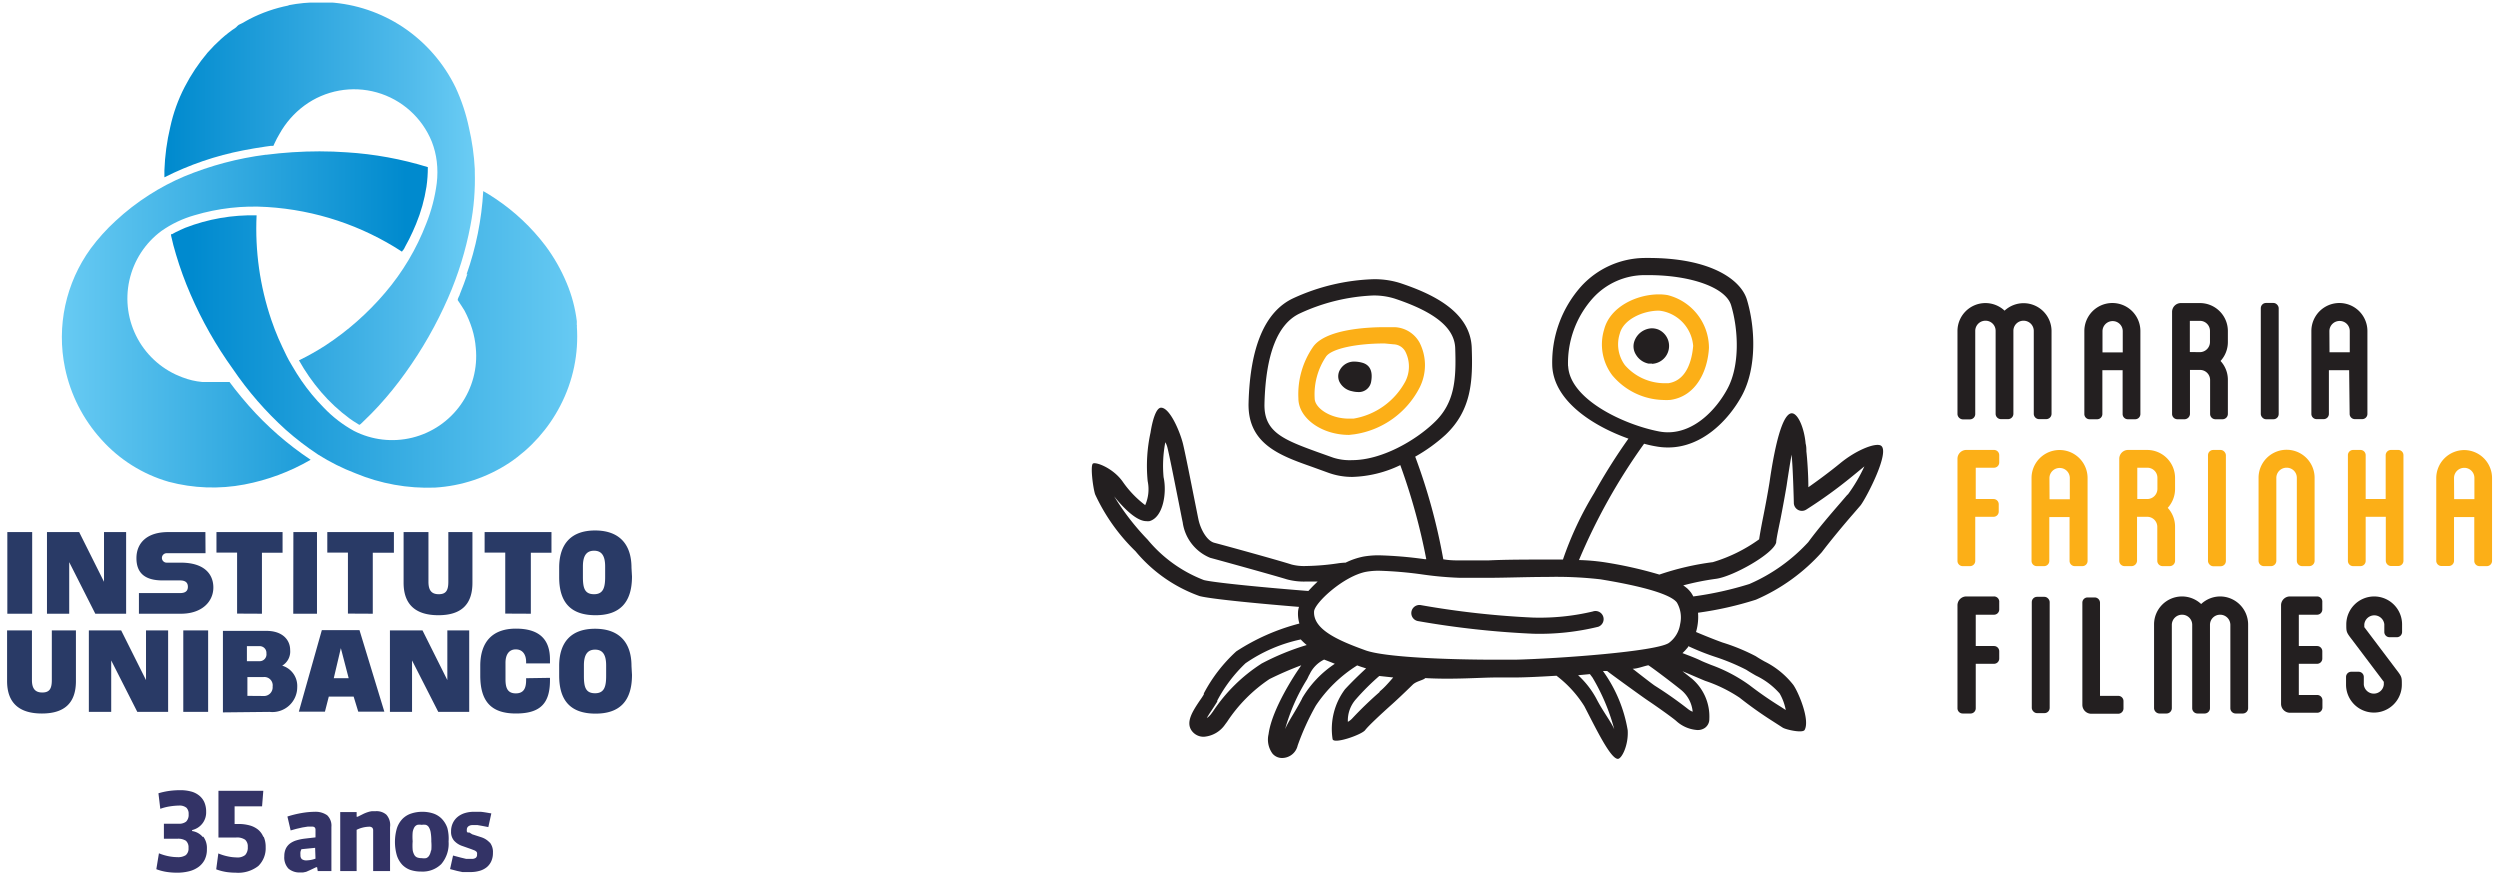 <svg id="Layer_1" data-name="Layer 1" xmlns="http://www.w3.org/2000/svg" xmlns:xlink="http://www.w3.org/1999/xlink" width="201.19" height="70.39" viewBox="0 0 201.19 70.39"><defs><style>.cls-1{fill:none;}.cls-2{fill:#336;}.cls-3{clip-path:url(#clip-path);}.cls-4{fill:url(#linear-gradient);}.cls-5{clip-path:url(#clip-path-2);}.cls-6{fill:url(#linear-gradient-2);}.cls-7{clip-path:url(#clip-path-3);}.cls-8{fill:url(#linear-gradient-3);}.cls-9{fill:#293a66;}.cls-10{fill:#231f20;}.cls-11{fill:#fcaf17;}</style><clipPath id="clip-path"><path class="cls-1" d="M46.41,26c.06.48,0,.29,0,0h0m0,0c0-.06,0-.11,0-.17l0,.17m0-.18h0m0,0h0m0-.28,0-.19,0,.19m0-.19h0m0,0h0m0,0h0m-8.79-3.32c-.19.56-.4,1.12-.62,1.66,0,.06-.05.12-.08.19l-.08.19,0,.09.08.12c.16.24.32.48.47.73A8.82,8.82,0,0,1,38,26.48,7,7,0,0,1,38.29,28a6.76,6.76,0,0,1-9.8,6.68,10,10,0,0,1-2.43-1.87,16.13,16.13,0,0,1-1.81-2.19c-.26-.38-.51-.78-.74-1.18s-.32-.53-.44-.79c-.22-.46-.46-.94-.66-1.41s-.41-1-.58-1.51a22.81,22.81,0,0,1-1.18-8.4,14.91,14.91,0,0,0-5.74,1c-.26.11-.51.23-.76.35l-.13.07-.16.09-.09,0s0,.08,0,.13c.11.51.24,1,.4,1.53a27.78,27.78,0,0,0,1.16,3.18,32.11,32.11,0,0,0,3.4,6A27.3,27.3,0,0,0,23,34.59a23.25,23.25,0,0,0,2.61,2,17.09,17.09,0,0,0,3,1.5A15.15,15.15,0,0,0,35,39.24a12.2,12.2,0,0,0,6-2,12.37,12.37,0,0,0,4.09-4.59,12,12,0,0,0,1.33-6.43c0-.05,0-.11,0-.16l0-.19h0l0-.27,0,.25a11.44,11.44,0,0,0-.82-3.08,14,14,0,0,0-1.71-3,16.66,16.66,0,0,0-4-3.77c-.32-.22-.66-.43-1-.62a24.23,24.23,0,0,1-1.35,6.72"/></clipPath><linearGradient id="linear-gradient" x1="-447.33" y1="240.33" x2="-446.22" y2="240.33" gradientTransform="matrix(29.64, 0, 0, -29.64, 13274.32, 7151.6)" gradientUnits="userSpaceOnUse"><stop offset="0" stop-color="#008acf"/><stop offset="1" stop-color="#6dcef5"/></linearGradient><clipPath id="clip-path-2"><path class="cls-1" d="M38.21,13.65s0,.1,0,.15c0-.14,0-.28,0-.42,0,.09,0,.18,0,.27M23.23.44a11.89,11.89,0,0,0-3.14,1.09c-.2.1-.39.22-.59.33L19.21,2A1.38,1.38,0,0,0,19,2.2a2.41,2.41,0,0,1-.29.2l-.32.24q-.3.23-.59.49a13.31,13.31,0,0,0-1.09,1.1A14.86,14.86,0,0,0,14.86,7a13,13,0,0,0-1.16,3.23,17.83,17.83,0,0,0-.47,3.48c0,.19,0,.37,0,.56a24.28,24.28,0,0,1,6.35-2.17c.59-.11,1.18-.22,1.77-.3l.43-.06.22,0,.1-.22a7.41,7.41,0,0,1,.39-.74,7.15,7.15,0,0,1,2-2.28,6.75,6.75,0,0,1,10.26,2.9A6.49,6.49,0,0,1,35.15,13a7.41,7.41,0,0,1,0,1.73A13.3,13.3,0,0,1,34.3,18,19.1,19.1,0,0,1,31,23.55a22.48,22.48,0,0,1-4.84,4.27A20.83,20.83,0,0,1,24.06,29a15.66,15.66,0,0,0,1.78,2.55,13.83,13.83,0,0,0,2.28,2.12c.21.16.44.3.67.44a.51.51,0,0,0,.14.08s.08-.06.1-.07l.31-.3c.39-.37.76-.75,1.12-1.14A28.44,28.44,0,0,0,32.63,30a33,33,0,0,0,3.42-6,27.2,27.2,0,0,0,1.81-5.85,19.67,19.67,0,0,0,.35-4.34v0c0-.06,0-.13,0-.2a18.85,18.85,0,0,0-.47-3.33,15,15,0,0,0-1.08-3.25,12.3,12.3,0,0,0-4.22-4.84,12.11,12.11,0,0,0-5.92-2l-.85,0a12.44,12.44,0,0,0-2.45.23"/></clipPath><linearGradient id="linear-gradient-2" x1="-442.61" y1="242.02" x2="-441.5" y2="242.02" gradientTransform="matrix(22.66, 0, 0, -22.66, 10042.98, 5501.67)" gradientUnits="userSpaceOnUse"><stop offset="0" stop-color="#008ace"/><stop offset="0" stop-color="#008ace"/><stop offset="0.78" stop-color="#51bbeb"/><stop offset="1" stop-color="#6dcef5"/></linearGradient><clipPath id="clip-path-3"><path class="cls-1" d="M21.4,12.45a25.65,25.65,0,0,0-6.58,1.75A18.84,18.84,0,0,0,12,15.69,18.94,18.94,0,0,0,9.3,17.78a15.68,15.68,0,0,0-2,2.22,12.16,12.16,0,0,0-2.07,9.61,12.26,12.26,0,0,0,2.92,5.75,11.58,11.58,0,0,0,5.42,3.41,13.72,13.72,0,0,0,6.1.22A16.9,16.9,0,0,0,25,37l0,0L25,37a25.41,25.41,0,0,1-5-4.37c-.37-.43-.74-.86-1.09-1.31l-.38-.5-.06-.08h-.11l-.19,0-.29,0c-.54,0-1.07,0-1.61,0a5.85,5.85,0,0,1-1.58-.37A6.76,6.76,0,0,1,13,18.58a8.86,8.86,0,0,1,2.66-1.26,16.72,16.72,0,0,1,5.85-.66,22.39,22.39,0,0,1,10.85,3.6c0-.06,0-.07.07-.11a1.41,1.41,0,0,0,.18-.31c.11-.2.22-.4.32-.6q.3-.6.55-1.21a13.09,13.09,0,0,0,.84-3,10.58,10.58,0,0,0,.11-1.58h0a28,28,0,0,0-6.51-1.19q-1.1-.08-2.2-.08a34.14,34.14,0,0,0-4.34.28"/></clipPath><linearGradient id="linear-gradient-3" x1="-445.69" y1="240.92" x2="-444.59" y2="240.92" gradientTransform="matrix(26.74, 0, 0, -26.74, 11921.33, 6467.08)" gradientUnits="userSpaceOnUse"><stop offset="0" stop-color="#6dcef5"/><stop offset="0.99" stop-color="#008ace"/><stop offset="1" stop-color="#008ace"/></linearGradient></defs><title>logos-unibanco-maria copy</title><path class="cls-2" d="M39.41,67.81a1.56,1.56,0,0,0-.67-.43L38,67.14,37.78,67,37.64,67a.2.2,0,0,1-.07-.09.34.34,0,0,1,0-.12.33.33,0,0,1,.11-.28A.54.54,0,0,1,38,66.4h.19l.24,0,.35.06.52.1.24-1.1c-.35-.06-.63-.11-.85-.13l-.56,0a2.46,2.46,0,0,0-.71.1,1.72,1.72,0,0,0-.58.3,1.45,1.45,0,0,0-.39.49,1.54,1.54,0,0,0-.15.69,1.07,1.07,0,0,0,.24.74,1.55,1.55,0,0,0,.66.43l.71.25.26.1a.6.6,0,0,1,.15.09.24.24,0,0,1,.07.11.48.48,0,0,1,0,.14.3.3,0,0,1-.11.27.53.53,0,0,1-.3.08h-.19l-.27,0-.42-.1-.64-.17-.24,1.09.57.15.42.09.34,0h.31a2.6,2.6,0,0,0,.74-.1,1.6,1.6,0,0,0,.57-.29,1.32,1.32,0,0,0,.37-.49,1.59,1.59,0,0,0,.13-.67,1.23,1.23,0,0,0-.25-.83m-4.74.66a1.1,1.1,0,0,1-.15.41.47.47,0,0,1-.24.19,1.12,1.12,0,0,1-.35,0,1.06,1.06,0,0,1-.35-.05.46.46,0,0,1-.24-.2,1.14,1.14,0,0,1-.14-.41,4.36,4.36,0,0,1,0-.7,4.16,4.16,0,0,1,0-.72,1.12,1.12,0,0,1,.14-.41.47.47,0,0,1,.24-.19,1.05,1.05,0,0,1,.34,0,1.17,1.17,0,0,1,.34,0,.44.44,0,0,1,.24.19,1.16,1.16,0,0,1,.15.42,4,4,0,0,1,.05.73,4.12,4.12,0,0,1,0,.7M36,66.63a2,2,0,0,0-.46-.75,1.73,1.73,0,0,0-.69-.42,2.78,2.78,0,0,0-.86-.13,2.82,2.82,0,0,0-.9.14,1.75,1.75,0,0,0-.7.43,2,2,0,0,0-.45.76,3.92,3.92,0,0,0,0,2.19,2,2,0,0,0,.44.75A1.73,1.73,0,0,0,33,70a2.71,2.71,0,0,0,.9.14,2.14,2.14,0,0,0,1.61-.6,2.52,2.52,0,0,0,.59-1.82A3.36,3.36,0,0,0,36,66.63M31.39,70.1V66.56a1.25,1.25,0,0,0-.3-1,1.2,1.2,0,0,0-.84-.28l-.3,0a1.84,1.84,0,0,0-.33.07,2.92,2.92,0,0,0-.38.15l-.46.23h-.08v-.38H27.38V70.1h1.32V66.78a2.41,2.41,0,0,1,1-.25.36.36,0,0,1,.26.08.33.33,0,0,1,.07.23V70.1Zm-6-1a2.26,2.26,0,0,1-.7.14.61.61,0,0,1-.4-.1.42.42,0,0,1-.11-.33,1.17,1.17,0,0,1,0-.25.85.85,0,0,1,.08-.22l1.1-.11Zm1.28,1V66.55a1.16,1.16,0,0,0-.34-.94,1.62,1.62,0,0,0-1-.28,6.28,6.28,0,0,0-1,.09,8.41,8.41,0,0,0-1.2.29l.26,1.12.47-.13.48-.11.44-.07.33,0c.19,0,.28.09.28.26v.61l-.87.1a3.82,3.82,0,0,0-.67.14,1.68,1.68,0,0,0-.52.26,1.12,1.12,0,0,0-.33.41,1.4,1.4,0,0,0-.12.6,1.32,1.32,0,0,0,.33,1,1.38,1.38,0,0,0,1,.31h.19l.24-.05L25,70l.44-.21h.08l.05.31Zm-5.49-2.78a1.46,1.46,0,0,0-.43-.57,1.87,1.87,0,0,0-.68-.33,3.35,3.35,0,0,0-.89-.11h-.3V64.89h2.21l.1-1.25H17.58V67.4l.32,0,.38,0H19a1.14,1.14,0,0,1,.73.18.72.72,0,0,1,.21.58.88.88,0,0,1-.21.65A1,1,0,0,1,19,69a3.44,3.44,0,0,1-.66-.08,4,4,0,0,1-.77-.24l-.17,1.28a4.05,4.05,0,0,0,.85.22,5.4,5.4,0,0,0,.72.05,2.63,2.63,0,0,0,1.82-.54,2,2,0,0,0,.59-1.52,2,2,0,0,0-.15-.81m-4.91,0a1.37,1.37,0,0,0-.86-.48v-.08a1.45,1.45,0,0,0,1.13-1.47,1.88,1.88,0,0,0-.15-.78A1.44,1.44,0,0,0,16,64a1.72,1.72,0,0,0-.65-.31,3.32,3.32,0,0,0-.83-.1,7,7,0,0,0-.83.05,5.74,5.74,0,0,0-.94.2l.15,1.25a4.16,4.16,0,0,1,.8-.2,5.09,5.09,0,0,1,.68-.06A.89.89,0,0,1,15,65a.67.67,0,0,1,.18.52.77.77,0,0,1-.2.6.9.9,0,0,1-.6.17H13.19v1.21h1.07a1.15,1.15,0,0,1,.7.16.7.7,0,0,1,.21.58.68.68,0,0,1-.22.58,1.14,1.14,0,0,1-.67.16,3.81,3.81,0,0,1-.69-.07,4.08,4.08,0,0,1-.8-.24l-.21,1.28a4.09,4.09,0,0,0,.84.22,5.55,5.55,0,0,0,.78.06,3.89,3.89,0,0,0,1-.11,2.18,2.18,0,0,0,.76-.34,1.66,1.66,0,0,0,.51-.59,1.85,1.85,0,0,0,.18-.86,1.53,1.53,0,0,0-.29-1"/><g class="cls-3"><rect class="cls-4" x="13.71" y="15.34" width="32.89" height="24.02"/></g><g class="cls-5"><rect class="cls-6" x="13.22" y="0.21" width="25.05" height="34"/></g><g class="cls-7"><rect class="cls-8" x="4.75" y="12.17" width="29.72" height="27.18"/></g><path class="cls-9" d="M50.82,45.69c0-1.91-1-3-2.93-3S45,43.78,45,45.69v.76c0,2.1,1,3.06,2.93,3.06s2.93-1,2.93-3.12ZM.59,49.39h2V42.82h-2Zm15.94-6.57h-3c-1.72,0-2.55.89-2.55,2.1s.7,1.79,2.1,1.79h1.4c.38,0,.64.13.64.51s-.25.51-.64.51H11.18v1.66h3.38c1.72,0,2.61-1,2.61-2.11s-.77-2-2.61-2H13.41a.38.38,0,1,1,0-.76h3.13Zm7.07,6.57h1.91V42.82H23.61Zm19.12,0V44.48h1.66V42.82H39v1.65h1.66v4.91ZM30,49.39V44.48H31.7V42.82H26.34v1.65H28v4.91Zm-8.92,0V44.48h1.66V42.82H17.42v1.65h1.66v4.91Zm15-6.57v4c0,.7-.19,1-.77,1s-.83-.31-.83-1v-4h-2V46.9c0,1.78,1,2.61,2.8,2.61s2.74-.83,2.74-2.61V42.82Zm11.73,5c-.77,0-.9-.51-.9-1.4v-.83c0-.83.26-1.27.9-1.27s.89.45.89,1.27v.83c0,.83-.13,1.4-.89,1.4M7.67,49.39h2.48V42.82H8.37v4l-2-4H3.78v6.57H5.57V45.24ZM50.82,53.6c0-1.91-1-3-2.93-3S45,51.68,45,53.6v.77c0,2.1,1,3.06,2.93,3.06s2.93-1,2.93-3.12ZM21.69,57.29a2,2,0,0,0,2.23-2,1.7,1.7,0,0,0-1.21-1.72,1.33,1.33,0,0,0,.64-1.27c0-.76-.57-1.53-1.91-1.53h-3.5v6.56Zm-6.94,0h2V50.73h-2ZM4.17,50.73v4c0,.7-.19,1-.77,1s-.83-.33-.83-1v-4h-2v4.08c0,1.78,1,2.61,2.8,2.61s2.74-.83,2.74-2.61V50.73Zm17.27,1.85a.55.55,0,0,1-.57.63h-1V52h1a.54.54,0,0,1,.57.58m6.62,2H26.86l.57-2.42Zm19.83,1.21c-.77,0-.9-.51-.9-1.4v-.84c0-.82.26-1.27.9-1.27s.89.45.89,1.27v.84c0,.83-.13,1.4-.89,1.4m-5.55-1.21v.13c0,.57-.12,1.09-.83,1.09s-.83-.51-.83-1.15V53.34c0-.63.26-1.08.83-1.08s.83.45.83,1v.13h1.92v-.32c0-1.59-.83-2.48-2.74-2.48s-2.87,1.09-2.87,3v.77c0,2.1.89,3.06,2.87,3.06s2.74-.83,2.74-2.68v-.19ZM11.05,57.29h2.48V50.73H11.75v4l-2-4H7.15v6.56H8.95V53.15Zm24.22,0h2.49V50.73H36v4l-2-4H31.38v6.56h1.78V53.15ZM19.91,56V54.49h1.27a.67.67,0,0,1,.76.76.7.7,0,0,1-.76.76Zm8.92,1.27h2.1l-2-6.56H25.9l-1.85,6.56h2.1l.31-1.21h2Z"/><path class="cls-10" d="M163.67,33.31a.43.43,0,0,0,.42.42h.59a.43.43,0,0,0,.42-.42V26.62A2.25,2.25,0,0,0,161.32,25a2.25,2.25,0,0,0-3.79,1.64v6.69a.45.45,0,0,0,.42.42h.59a.43.43,0,0,0,.42-.42V26.62a.82.82,0,0,1,.83-.81.81.81,0,0,1,.81.81v6.69a.43.43,0,0,0,.42.42h.59a.43.43,0,0,0,.42-.42V26.62a.81.81,0,0,1,.81-.81.82.82,0,0,1,.83.81Z"/><path class="cls-10" d="M168.18,33.74h.59a.42.42,0,0,0,.42-.42V29.79h1.63v3.53a.42.42,0,0,0,.42.42h.59a.42.42,0,0,0,.42-.42V26.64a2.25,2.25,0,0,0-4.51,0v6.67A.42.42,0,0,0,168.18,33.74Zm1.84-7.9a.81.81,0,0,1,.81.81v1.71h-1.63V26.64A.82.82,0,0,1,170,25.84Z"/><path class="cls-10" d="M175.23,33.74h.59a.45.45,0,0,0,.42-.42V29.77h.81a.81.81,0,0,1,.81.81v2.74a.43.43,0,0,0,.42.42h.59a.43.43,0,0,0,.42-.42V30.58a2.22,2.22,0,0,0-.59-1.53,2.25,2.25,0,0,0,.59-1.54v-.88a2.25,2.25,0,0,0-2.24-2.24h-1.53a.71.71,0,0,0-.72.72v8.22A.43.43,0,0,0,175.23,33.74Zm1-5.41V25.82h.81a.81.81,0,0,1,.81.81v.88a.82.82,0,0,1-.81.83Z"/><rect class="cls-10" x="181.94" y="24.38" width="1.44" height="9.36" rx="0.42" ry="0.42"/><path class="cls-10" d="M189.09,33.31a.42.42,0,0,0,.42.42h.59a.42.42,0,0,0,.42-.42V26.64a2.25,2.25,0,0,0-4.51,0v6.67a.42.42,0,0,0,.42.42H187a.42.42,0,0,0,.42-.42V29.79h1.63Zm-1.63-6.67a.82.82,0,0,1,.83-.81.81.81,0,0,1,.81.81v1.71h-1.63Z"/><path class="cls-11" d="M160.44,36.21h-2.19a.71.71,0,0,0-.72.72v8.21a.42.42,0,0,0,.42.42h.59a.42.42,0,0,0,.42-.42V41.59h1.47a.42.42,0,0,0,.42-.42v-.59a.42.42,0,0,0-.42-.42H159V37.64h1.47a.42.42,0,0,0,.42-.42v-.59A.42.42,0,0,0,160.44,36.21Z"/><path class="cls-11" d="M168,45.14V38.47a2.25,2.25,0,0,0-4.51,0v6.67a.42.42,0,0,0,.42.42h.59a.42.42,0,0,0,.42-.42V41.61h1.63v3.53a.42.42,0,0,0,.42.42h.59A.42.42,0,0,0,168,45.14Zm-3.07-6.67a.82.82,0,0,1,.83-.81.81.81,0,0,1,.81.81v1.71h-1.63Z"/><path class="cls-11" d="M173.61,42.4v2.74a.43.43,0,0,0,.42.42h.59a.43.43,0,0,0,.42-.42V42.4a2.22,2.22,0,0,0-.59-1.53,2.25,2.25,0,0,0,.59-1.54v-.88a2.25,2.25,0,0,0-2.24-2.24h-1.53a.71.71,0,0,0-.72.72v8.21a.43.43,0,0,0,.42.42h.59a.45.45,0,0,0,.42-.42V41.59h.81A.81.81,0,0,1,173.61,42.4Zm-.81-2.24H172V37.64h.81a.81.81,0,0,1,.81.81v.88A.82.82,0,0,1,172.81,40.16Z"/><rect class="cls-11" x="177.69" y="36.21" width="1.44" height="9.36" rx="0.42" ry="0.42"/><path class="cls-11" d="M184.84,38.45v6.69a.43.43,0,0,0,.42.42h.59a.43.43,0,0,0,.42-.42V38.45a2.25,2.25,0,0,0-4.51,0v6.69a.43.43,0,0,0,.42.42h.59a.43.43,0,0,0,.42-.42V38.45a.82.82,0,0,1,.83-.81A.81.81,0,0,1,184.84,38.45Z"/><path class="cls-11" d="M193,36.21h-.59a.43.43,0,0,0-.42.42v3.53h-1.61V36.63a.42.42,0,0,0-.42-.42h-.59a.42.42,0,0,0-.42.42v8.51a.42.42,0,0,0,.42.42h.59a.42.42,0,0,0,.42-.42V41.59H192v3.54a.43.43,0,0,0,.42.42H193a.42.42,0,0,0,.42-.42V36.63A.42.42,0,0,0,193,36.21Z"/><path class="cls-11" d="M198.32,36.22a2.26,2.26,0,0,0-2.26,2.24v6.67a.42.42,0,0,0,.42.42h.59a.42.42,0,0,0,.42-.42V41.61h1.63v3.53a.42.42,0,0,0,.42.42h.59a.42.42,0,0,0,.42-.42V38.47A2.25,2.25,0,0,0,198.32,36.22Zm-.83,2.24a.82.82,0,0,1,.83-.81.81.81,0,0,1,.81.81v1.71h-1.63Z"/><path class="cls-10" d="M160.44,48h-2.19a.71.71,0,0,0-.72.72V57a.42.42,0,0,0,.42.42h.59A.42.42,0,0,0,159,57V53.42h1.47a.42.42,0,0,0,.42-.42v-.59a.42.42,0,0,0-.42-.42H159V49.47h1.47a.42.42,0,0,0,.42-.42v-.59A.42.42,0,0,0,160.44,48Z"/><rect class="cls-10" x="163.51" y="48.03" width="1.44" height="9.36" rx="0.42" ry="0.42"/><path class="cls-10" d="M170.47,56H169v-7.5a.43.43,0,0,0-.42-.42H168a.42.42,0,0,0-.42.42v8.22a.72.72,0,0,0,.72.72h2.17a.43.43,0,0,0,.42-.42v-.59A.42.42,0,0,0,170.47,56Z"/><path class="cls-10" d="M178.67,48a2.25,2.25,0,0,0-1.53.61,2.25,2.25,0,0,0-3.79,1.64V57a.45.45,0,0,0,.42.42h.59a.43.43,0,0,0,.42-.42V50.28a.82.82,0,0,1,.83-.81.81.81,0,0,1,.81.81V57a.43.43,0,0,0,.42.42h.59a.43.43,0,0,0,.42-.42V50.28a.81.81,0,0,1,.81-.81.82.82,0,0,1,.83.81V57a.43.43,0,0,0,.42.42h.59a.43.43,0,0,0,.42-.42V50.28A2.26,2.26,0,0,0,178.67,48Z"/><path class="cls-10" d="M186.48,48h-2.19a.71.71,0,0,0-.72.72v7.92a.72.72,0,0,0,.72.72h2.19a.42.42,0,0,0,.42-.42v-.59a.42.42,0,0,0-.42-.42H185V53.42h1.47a.42.42,0,0,0,.42-.42v-.59a.42.42,0,0,0-.42-.42H185V49.47h1.47a.42.42,0,0,0,.42-.42v-.59A.42.42,0,0,0,186.48,48Z"/><path class="cls-10" d="M191.06,48a2.25,2.25,0,0,0-2.24,2.24c0,.62,0,.64.47,1.25l2.55,3.38s0,0,0,.23a.81.81,0,0,1-1.61,0v-.62a.42.42,0,0,0-.42-.42h-.59a.42.42,0,0,0-.42.42v.62a2.24,2.24,0,1,0,4.49,0c0-.62,0-.64-.47-1.25l-2.55-3.38s0,0,0-.23a.81.81,0,0,1,1.61,0v.62a.42.42,0,0,0,.42.42h.59a.42.42,0,0,0,.42-.42v-.62A2.25,2.25,0,0,0,191.06,48Z"/><path class="cls-11" d="M108.57,35c-2.21,0-4.08-1.35-4.08-2.94a6.7,6.7,0,0,1,1.17-4.13c1-1.44,4.38-1.6,5.77-1.6l.81,0a2.4,2.4,0,0,1,2,1.24,4,4,0,0,1,0,3.63A7.05,7.05,0,0,1,109,34.95Zm2.86-7.36c-2.33,0-4.27.43-4.71,1.05a5.43,5.43,0,0,0-.92,3.37c0,.75,1.21,1.63,2.77,1.63l.35,0a5.83,5.83,0,0,0,4.18-3,2.65,2.65,0,0,0,0-2.39,1.11,1.11,0,0,0-.94-.59Z"/><path class="cls-11" d="M133.91,32.19a5.51,5.51,0,0,1-4.17-2,4.12,4.12,0,0,1-.64-3.69c.48-1.82,2.62-2.81,4.4-2.81a3.9,3.9,0,0,1,.71.06A4.39,4.39,0,0,1,137.53,28c-.1,1.81-1,3.87-3.08,4.18A3.65,3.65,0,0,1,133.91,32.19ZM133.5,25c-1.28,0-2.84.7-3.14,1.83a2.82,2.82,0,0,0,.41,2.56,4.26,4.26,0,0,0,3.14,1.45l.35,0c1.69-.25,1.94-2.33,2-3A3.11,3.11,0,0,0,134,25.09,2.59,2.59,0,0,0,133.5,25Z"/><path class="cls-10" d="M109.3,31.55a2.09,2.09,0,0,1-.51-.07,1.43,1.43,0,0,1-1-.76,1.05,1.05,0,0,1,.07-1A1.29,1.29,0,0,1,109,29.1a2.43,2.43,0,0,1,.59.08c.64.16.9.67.76,1.5A1,1,0,0,1,109.3,31.55Z"/><path class="cls-10" d="M132.95,29.26l-.29,0a1.52,1.52,0,0,1-1-.71,1.25,1.25,0,0,1-.16-1,1.55,1.55,0,0,1,1.43-1.13,1.5,1.5,0,0,1,.5.09,1.44,1.44,0,0,1-.49,2.77Z"/><path class="cls-10" d="M151.38,35.87c-.39-.27-1.94.3-3.3,1.42-.78.64-1.79,1.39-2.55,1.92,0-1-.09-2.3-.16-2.89,0-.19,0-.4-.06-.62-.11-1.25-.61-2.42-1.1-2.44s-1.13,1.09-1.75,5.17l-.06.41c-.12.75-.31,1.78-.49,2.68s-.3,1.58-.34,1.88a12.5,12.5,0,0,1-3.73,1.84,21.91,21.91,0,0,0-4.3,1,33.67,33.67,0,0,0-4.47-1,17.24,17.24,0,0,0-2-.17,47.82,47.82,0,0,1,5.24-9.36c.33.09.64.16.94.21a5.2,5.2,0,0,0,1,.09c2.7,0,4.83-2.15,5.93-4.17,1.22-2.25,1.08-5.51.4-7.74-.47-1.54-2.82-3.34-7.91-3.34h-.31a7,7,0,0,0-5.1,2.27,9.19,9.19,0,0,0-2.34,6.44c.15,2.81,3.27,4.81,6.13,5.83a47,47,0,0,0-2.76,4.38,27.15,27.15,0,0,0-2.51,5.35h-1.17c-1.67,0-3.44,0-4.86.07l-2.2,0c-.4,0-.88,0-1.4-.09a47.4,47.4,0,0,0-2.26-8.26A13.28,13.28,0,0,0,116.32,35c2.12-2,2.21-4.38,2.12-7-.1-3-3.34-4.41-5.76-5.22a6.86,6.86,0,0,0-2.16-.31A16.64,16.64,0,0,0,104.08,24c-2.27,1.06-3.48,3.89-3.6,8.42-.09,3.32,2.56,4.25,5.11,5.15l1.24.45a5.63,5.63,0,0,0,2,.36,9.46,9.46,0,0,0,3.86-.95A49.43,49.43,0,0,1,114.78,45l-.13,0a32.41,32.41,0,0,0-3.65-.31,7.12,7.12,0,0,0-1.27.1,5.79,5.79,0,0,0-1.44.49,5.1,5.1,0,0,0-.65.06,19.08,19.08,0,0,1-2.54.21,4,4,0,0,1-1.16-.12c-1.09-.35-5.3-1.51-6.22-1.75-.6-.16-1.1-1.08-1.27-1.86-.06-.28-.17-.85-.31-1.54-.32-1.61-.76-3.83-.94-4.57-.25-1-1.06-2.9-1.76-2.9-.42,0-.71,1.1-.85,2a12.59,12.59,0,0,0-.23,3.91,3.17,3.17,0,0,1-.2,1.93,8.25,8.25,0,0,1-1.79-1.86c-.78-1.13-2.21-1.65-2.42-1.48s0,1.91.18,2.47a15.31,15.31,0,0,0,3.25,4.58,11.9,11.9,0,0,0,5.16,3.61c1,.26,5.3.65,8,.87a1.47,1.47,0,0,0-.08.41,2.79,2.79,0,0,0,.11.93,17.14,17.14,0,0,0-5.08,2.24,12.38,12.38,0,0,0-2.61,3.38l0,.08c-.09.16-.21.34-.34.52-.56.84-1.13,1.71-.64,2.4a1.17,1.17,0,0,0,1,.49,2.28,2.28,0,0,0,1.7-1l.15-.2a12.23,12.23,0,0,1,3.41-3.44,26.94,26.94,0,0,1,2.56-1.11l-.25.37c-.09.13-2.11,3.09-2.38,5.17a1.91,1.91,0,0,0,.31,1.56,1,1,0,0,0,.79.36h0a1.29,1.29,0,0,0,1.24-1,20.14,20.14,0,0,1,1.46-3.21,11,11,0,0,1,3.33-3.24l.31.11.41.13c-.59.54-1.22,1.16-1.7,1.68a5.34,5.34,0,0,0-1,4c.06.46,2.34-.34,2.62-.71s1.38-1.38,2.07-2c.33-.29,1.09-1,1.77-1.67.3-.28.85-.35,1-.52,2.28.13,4.41-.05,5.8-.05h1.44c.66,0,1.88-.05,3.32-.14a9.16,9.16,0,0,1,2.24,2.45c.95,1.83,2.11,4.24,2.7,4.24.31,0,.87-1.11.79-2.31A11.33,11.33,0,0,0,129,54l.34,0c.11.1.83.62,1.28.95.76.55,1.63,1.18,2,1.43.76.51,2.07,1.44,2.32,1.68a2.79,2.79,0,0,0,1.66.69,1,1,0,0,0,.6-.17.86.86,0,0,0,.36-.72,4,4,0,0,0-1.41-3.25l-.75-.59c.35.14,1.45.62,1.82.77A11.56,11.56,0,0,1,140,56.15,31.26,31.26,0,0,0,142.6,58l.87.56c.23.15,1.6.47,1.76.18.44-.8-.48-3-.91-3.62A6.74,6.74,0,0,0,142,53.23c-.27-.15-.52-.3-.7-.42a15.7,15.7,0,0,0-2.67-1.1c-.84-.3-2.13-.84-2.14-.85a4.22,4.22,0,0,0,.1-.42,4.27,4.27,0,0,0,.06-1.13,27.58,27.58,0,0,0,4.66-1.05,15.25,15.25,0,0,0,5.3-3.82c.76-1,1.81-2.26,2.51-3.06l.62-.72C150.23,40,152.11,36.38,151.38,35.87Zm-25.19-6.4a7.82,7.82,0,0,1,2-5.48,5.64,5.64,0,0,1,4.17-1.85h.29c3.43,0,6.23,1,6.66,2.42.58,1.91.74,4.83-.3,6.74-.91,1.69-2.65,3.49-4.78,3.49a3.91,3.91,0,0,1-.72-.07C130.65,34.17,126.34,32.13,126.2,29.47Zm-18.9,7.36L106,36.37c-2.75-1-4.3-1.62-4.24-3.88.1-4,1.06-6.44,2.85-7.27a15.51,15.51,0,0,1,5.88-1.44,5.58,5.58,0,0,1,1.75.25c3.27,1.09,4.82,2.37,4.87,4,.08,2.42,0,4.4-1.72,6-1.52,1.45-4.22,3-6.57,3A4.34,4.34,0,0,1,107.29,36.83ZM92.35,43.42a20,20,0,0,1-2.69-3.48c.57.72,1.72,2,2.59,2a1,1,0,0,0,.25,0c1.11-.3,1.42-2.29,1.14-3.54a10,10,0,0,1,.14-2.81,1.63,1.63,0,0,1,.16.39c.18.71.61,2.91.93,4.51.14.7.25,1.28.31,1.55a3.61,3.61,0,0,0,2.21,2.85c1,.27,5.16,1.42,6.16,1.73a5.25,5.25,0,0,0,1.56.18c.31,0,.62,0,.93,0l-.3.29c-.16.16-.31.32-.45.47-3.1-.24-7.56-.66-8.41-.88A11,11,0,0,1,92.35,43.42Zm9.15,10a13.24,13.24,0,0,0-3.88,3.83l-.14.19a1.52,1.52,0,0,1-.36.35c.13-.25.34-.55.47-.75s.26-.4.37-.58l0-.08a11.63,11.63,0,0,1,2.27-3,12.28,12.28,0,0,1,4.45-1.92,4.51,4.51,0,0,0,.48.45A20.13,20.13,0,0,0,101.49,53.42Zm3.29,2.79c-.56,1.08-1.11,1.84-1.37,2.47a15.21,15.21,0,0,1,1.76-4c.05-.08.15-.33.21-.41a2.5,2.5,0,0,1,1.17-1.19s.78.3.86.34A8.49,8.49,0,0,0,104.78,56.21Zm6.26-.54a30.23,30.23,0,0,0-2.25,2.17,1.36,1.36,0,0,1-.33.25,2.58,2.58,0,0,1,.66-1.83A19.12,19.12,0,0,1,111,54.4h0l1.12.12C111.6,55.12,111.33,55.41,111,55.67Zm10.88-2.58H120.5c-4.11,0-9.06-.2-10.6-.75-2.13-.77-4.21-1.65-4.15-3.11,0-.68,2.39-2.89,4.22-3.22a5.94,5.94,0,0,1,1-.08,31.53,31.53,0,0,1,3.5.3,28,28,0,0,0,3,.27l2.23,0c1.42,0,3.18-.07,4.83-.07a31.26,31.26,0,0,1,4.26.19c4.51.74,5.84,1.43,6.16,1.87a2.39,2.39,0,0,1,.26,1.74,2.28,2.28,0,0,1-.92,1.52C133.24,52.43,125.52,53,121.92,53.09Zm6.23,1.44a16.3,16.3,0,0,1,1.75,4.16c-.27-.63-.9-1.41-1.46-2.5A7.13,7.13,0,0,0,127,54.34l.95-.09Zm8.07,2.75a1.34,1.34,0,0,1-.36-.2,32.63,32.63,0,0,0-2.7-1.9c-.34-.23-1.72-1.32-1.78-1.36.37,0,.92-.22,1.26-.28.06,0,1.82,1.32,2.66,2A2.58,2.58,0,0,1,136.22,57.28ZM135.87,52a19.51,19.51,0,0,0,2.28.9,17.15,17.15,0,0,1,2.38,1c.23.15.5.31.78.47a5.94,5.94,0,0,1,1.91,1.44,4.21,4.21,0,0,1,.49,1.33l-.4-.26a30.31,30.31,0,0,1-2.53-1.75,12.57,12.57,0,0,0-3.08-1.62c-.34-.14-.63-.25-.83-.35s-.63-.28-1-.42l-.47-.18.1-.1.11-.11.12-.14.12-.14Zm12.82-12.21-.6.7c-.71.82-1.78,2.06-2.57,3.14A14,14,0,0,1,140.78,47a27.37,27.37,0,0,1-4.51,1l0,0a2.6,2.6,0,0,0-.19-.32l-.15-.18,0,0-.15-.15,0,0-.19-.15h0l-.13-.09a21.26,21.26,0,0,1,2.64-.53c1.36-.18,4.6-2,4.84-2.92,0-.23.19-1.13.34-1.85.18-.92.38-2,.5-2.73l.06-.41c.08-.5.2-1.31.34-2.08.11,1,.18,3.84.18,3.87a.65.65,0,0,0,1,.55,37.54,37.54,0,0,0,3.68-2.66c.26-.21.66-.54,1-.82A12.82,12.82,0,0,1,148.69,39.82Z"/><path class="cls-10" d="M128.18,49.21a18.57,18.57,0,0,1-4.82.49,70.36,70.36,0,0,1-9-1,.65.65,0,1,0-.26,1.28A72.18,72.18,0,0,0,123.37,51a19.84,19.84,0,0,0,5.25-.56.65.65,0,0,0-.44-1.23Z"/></svg>